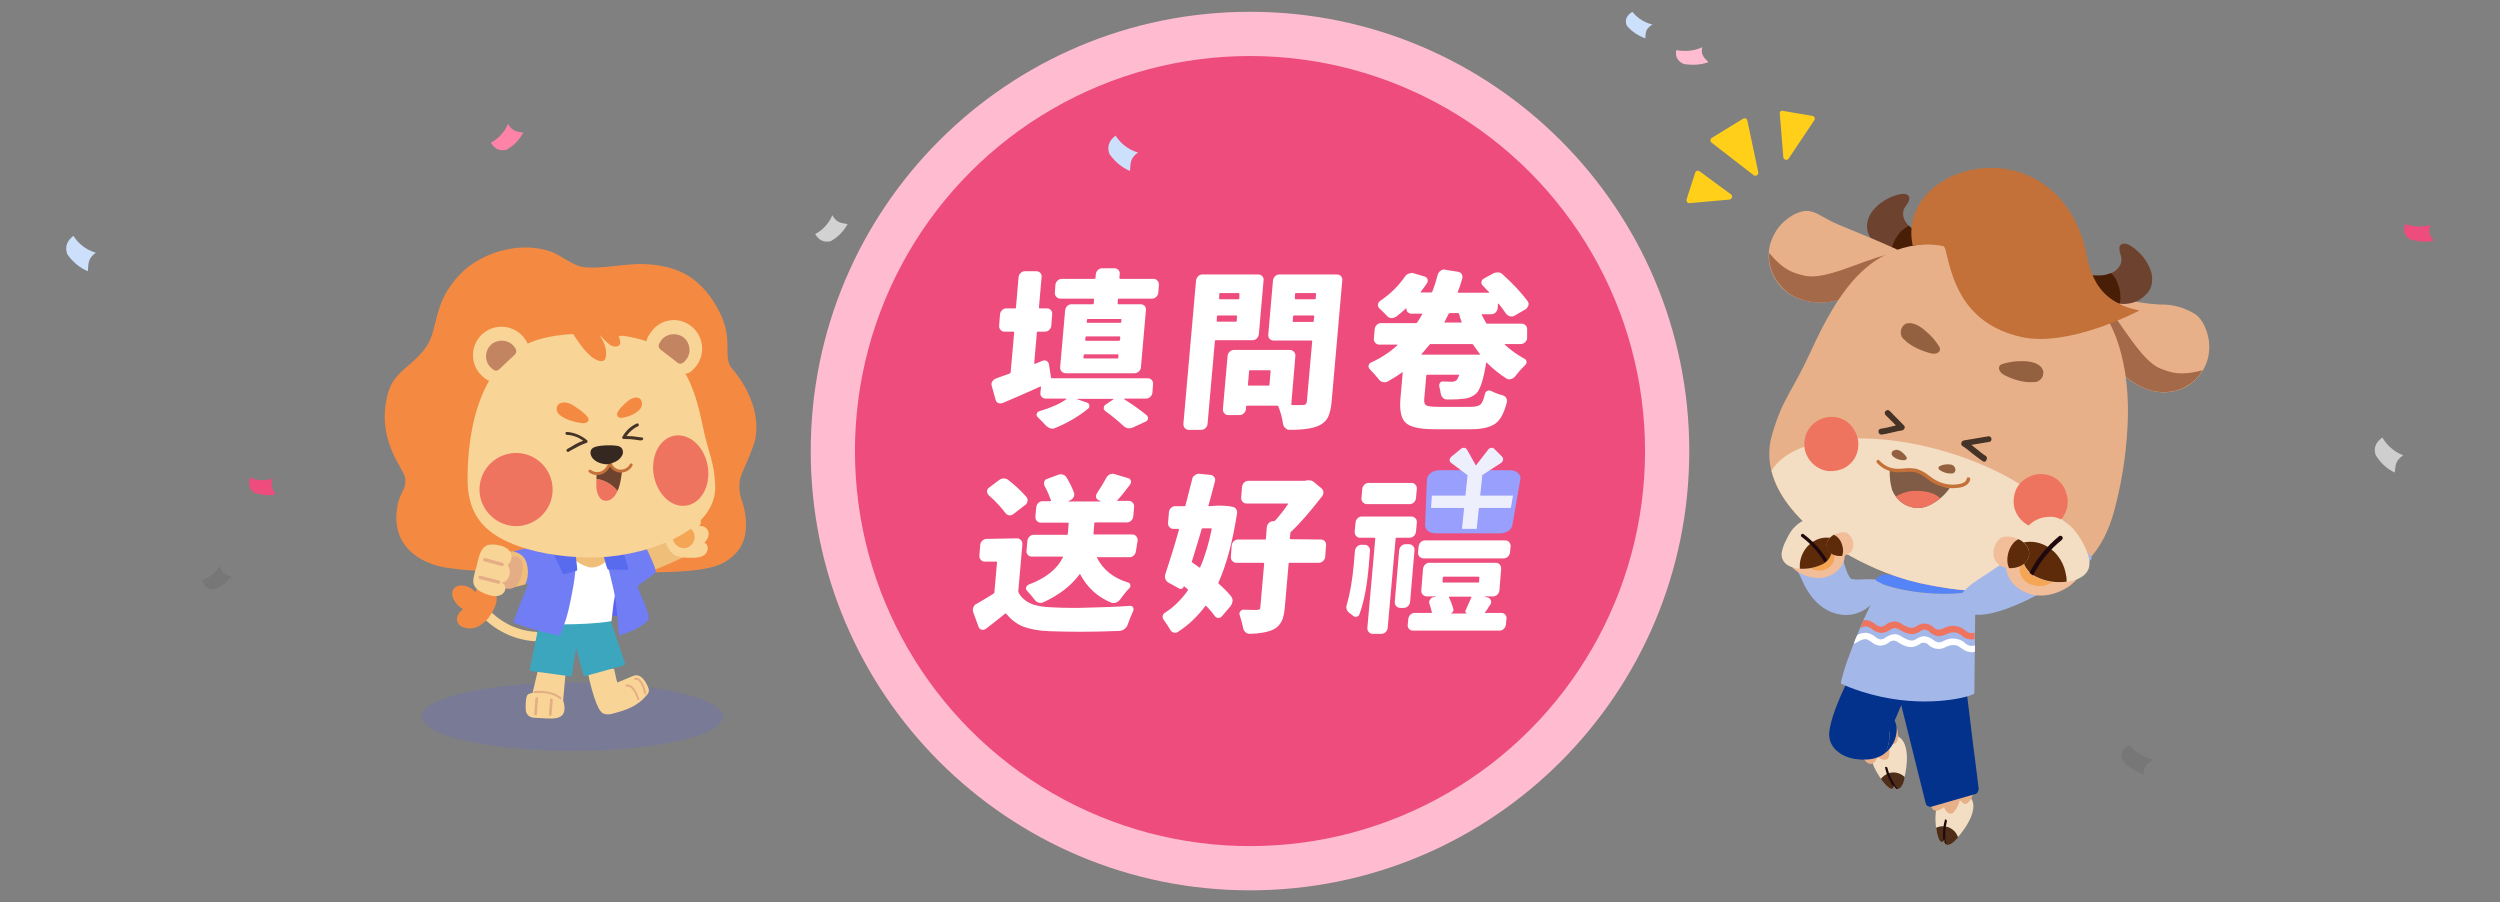 <?xml version="1.0" encoding="utf-8"?>
<!-- Generator: Adobe Illustrator 24.3.0, SVG Export Plug-In . SVG Version: 6.00 Build 0)  -->
<svg version="1.1" id="圖層_1" xmlns="http://www.w3.org/2000/svg" xmlns:xlink="http://www.w3.org/1999/xlink" x="0px" y="0px"
	 viewBox="0 0 848 306" style="enable-background:new 0 0 848 306;" xml:space="preserve">
<rect x="0" y="0" width="848" height="306" fill="#808080" stroke="none"/>
<style type="text/css">
	.st0{fill:#A3B7E8;}
	.st1{fill:#F4DEC3;}
	.st2{fill-rule:evenodd;clip-rule:evenodd;fill:#4E2E18;}
	.st3{fill-rule:evenodd;clip-rule:evenodd;fill:#20090E;}
	.st4{fill:#E8B089;}
	.st5{fill:#03328D;}
	.st6{fill:#5584F9;}
	.st7{fill:#EF7460;}
	.st8{fill:#FFFFFF;}
	.st9{fill:#A36948;}
	.st10{fill:#6D422F;}
	.st11{fill:#491E07;}
	.st12{fill:#4E2E18;}
	.st13{fill:#93613F;}
	.st14{fill:#805C46;}
	.st15{fill:#C47139;}
	.st16{fill:#443326;}
	.st17{fill:#F2BD99;}
	.st18{fill:#F4A655;}
	.st19{fill:#5D2B0A;}
	.st20{fill:#20090E;}
	.st21{fill:#FFCF1A;}
	.st22{fill:#FFBCD0;}
	.st23{fill:#ED4C7C;}
	.st24{clip-path:url(#SVGID_2_);}
	.st25{fill:#989FFC;}
	.st26{fill:#EEEFFD;}
	.st27{fill-rule:evenodd;clip-rule:evenodd;fill:#CDE0FB;}
	.st28{fill-rule:evenodd;clip-rule:evenodd;fill:#FF82A7;}
	.st29{fill-rule:evenodd;clip-rule:evenodd;fill:#FFBCD0;}
	.st30{fill-rule:evenodd;clip-rule:evenodd;fill:#ED4C7C;}
	.st31{fill-rule:evenodd;clip-rule:evenodd;fill:#D2D2D2;}
	.st32{fill-rule:evenodd;clip-rule:evenodd;fill:#777777;}
	.st33{fill-rule:evenodd;clip-rule:evenodd;fill:#CECECE;}
	.st34{fill:#5A64F2;fill-opacity:0.2;}
	.st35{fill:#F8D497;}
	.st36{fill:#F48A42;}
	.st37{fill:#E5AD86;}
	.st38{fill:#3DA6BF;}
	.st39{fill:#EFBE78;}
	.st40{fill:#717DF4;}
	.st41{fill:#5A64F2;}
	.st42{fill:#586AED;}
	.st43{fill:#C38462;}
	.st44{fill:none;stroke:#C47139;stroke-linecap:round;stroke-linejoin:round;}
	.st45{fill:#342821;}
</style>
<path class="st0" d="M609,192.8c1.3,1.5,2,3.5,2.9,5.4c1.4,2.8,3.3,5.5,5.8,7.4c2.5,1.9,5.6,3.1,8.8,3c5.2-0.1,10.2-4,11.5-9
	c0.2-0.7,0.7-0.9,0.3-1.6c-0.6-1,0.5-1.1-2.3-1.4c-3-0.4-5.2,0.3-8.1-0.2c-1.9-2.1-2.4-6.3-3.7-9.3L609,192.8z"/>
<path class="st1" d="M643.4,249.6c3.2,1.2,4.5,6.4,2.4,15c-0.8,3.3-2.9,4.1-3.5,1.5c0.5,5.8-9.1-7-7.3-10.4
	C637.3,251.5,636.1,246.8,643.4,249.6L643.4,249.6z"/>
<path class="st2" d="M638,264.2c1.4-1.8,3.7-2.7,6-1.9c0.8,0.3,1.5,0.7,2.1,1.3c-0.1,0.3-0.2,0.7-0.2,1c-0.8,3.3-2.9,4.1-3.5,1.5
	C642.5,269.1,640.1,267.2,638,264.2L638,264.2z"/>
<path class="st3" d="M642.3,267c-1.4-2.1-2.4-4.3-2.9-6.6c0-0.2,0.1-0.3,0.3-0.3c0.2,0,0.4,0.2,0.5,0.3c0.6,2.5,1.8,4.9,3.5,7.3
	c-0.6,0-1.1-0.5-1.3-1.5C642.3,266.5,642.3,266.7,642.3,267L642.3,267z"/>
<path class="st4" d="M634.7,259.1c1-0.1,1.7-1.2,2.3-2.4c0.9,1,3.2,1.8,3.7-0.1c0.3-1.3,0.3-2.6,0-4c0-0.4-0.1-0.7,0.7-0.4
	c0.8,0.3,1.7,0.2,2.1-0.7c0.3-0.8,0.4-1.8,0.3-2.7c-0.4-4.1-3.5-4.9-7-3.8c-1.7,0.6-3.3,1.4-4.9,2.3c-1.6,0.9-3.4,1.4-2.6,3.5
	c1,2.4,1.7,5.7,3.6,7.5C633.6,259,634.2,259.2,634.7,259.1L634.7,259.1z"/>
<path class="st1" d="M668.3,270.4c2.3,2.6,1,7.8-4.9,14.4c-2.3,2.6-4.5,2.3-3.8-0.3c-2.3,5.4-4.8-10.5-1.5-12.6
	C662.1,269.3,663.2,264.5,668.3,270.4z"/>
<path class="st2" d="M656.7,280.8c2.1-1,4.5-0.6,6.2,1.1c0.6,0.6,1,1.4,1.3,2.1c-0.2,0.3-0.5,0.5-0.7,0.8c-2.3,2.6-4.5,2.3-3.8-0.3
	C658.4,287.3,657.2,284.5,656.7,280.8z"/>
<path class="st3" d="M659.2,285.3c-0.3-2.5-0.1-5,0.5-7.2c0-0.2,0.2-0.2,0.4-0.1c0.2,0.1,0.3,0.3,0.3,0.5c-0.6,2.4-0.8,5.2-0.3,8
	c-0.5-0.3-0.7-0.9-0.5-2C659.5,284.9,659.3,285.1,659.2,285.3L659.2,285.3z"/>
<path class="st4" d="M656.2,274.9c0.9,0.4,2.1-0.3,3.2-1.1c0.4,1.3,2,3.1,3.3,1.7c0.9-1,1.5-2.2,1.9-3.5c0.2-0.4,0.2-0.7,0.8,0
	c0.6,0.7,1.4,1,2.1,0.3c0.7-0.6,1.2-1.4,1.5-2.2c1.5-3.8-0.8-6-4.4-6.6c-1.8-0.3-3.6-0.3-5.4-0.3c-1.8,0-3.6-0.4-3.9,1.9
	c-0.3,2.6-1.2,5.8-0.4,8.3C655.3,274.2,655.7,274.7,656.2,274.9L656.2,274.9z"/>
<path class="st5" d="M640.9,223.3l12.8,3.1c4.3,1.1,8.6,2.1,12.9,3.1c0.3,0,0.5,0.2,0.4,0.4c-0.7,2.1,0,4.3,0.3,6.4
	c1.1,9.4,2.3,18.8,3.5,28.2c0.1,0.9,0.2,1.7,0.3,2.5c0.1,0.4,0.1,0.9-0.1,1.3c-0.1,0.4-0.4,0.8-0.8,1c-0.3,0.1-0.7,0.2-1.1,0.3
	l-14.2,4.1c-1.2-0.2-1.5-0.4-1.8-1.6C651.6,265.8,640.9,223.3,640.9,223.3L640.9,223.3z"/>
<path class="st5" d="M640.9,250c0.1-1.1,0.1-2.3-0.2-3.4c-0.5-1.9-2-3.4-3.7-4.3c-1.1-0.6-2.3-0.9-3.6-1c-1.2,0.3-2.3,0.7-3.3,1.4
	c-3.3,2.2-5.3,6.9-4.3,11c0.2,1,0.7,2,1.4,2.6c0.7,0.6,1.5,0.8,2.4,1c3.1,0.7,6.6,0.4,9.4-1.5c0.3-0.3,0.5-0.7,0.7-1
	C640.5,253.4,640.8,251.7,640.9,250L640.9,250z"/>
<path class="st5" d="M641,242.7c-2.2-1.5-5-2-7.6-1.4c1.3,0.1,2.5,0.4,3.6,1c1.7,0.9,3.2,2.4,3.7,4.3c0.3,1.1,0.3,2.2,0.2,3.4
	c-0.1,1.7-0.4,3.4-1.3,4.8c-0.2,0.4-0.5,0.7-0.7,1c0.7-0.5,1.4-1,2-1.8C643.8,250.8,644.5,244.8,641,242.7L641,242.7z"/>
<path class="st5" d="M620.5,248.2c-0.9,8.2,10.6,11.3,15,8.2c4.4-3,12-23.9,12-23.9l-16.8-9C630.5,223.4,621.4,239.9,620.5,248.2z"
	/>
<path class="st6" d="M636.3,197c0.2-0.7,0.6-1.3,1.2-1.6c0.6-0.4,1.3-0.6,2-0.5l24.3,1.8c0.4,0,0.8,0.1,1.2,0.3
	c0.4,0.2,0.7,0.4,1,0.8c0.3,0.3,0.5,0.7,0.6,1.1c0.1,0.4,0.2,0.8,0.1,1.2l-0.1,1C655.7,202.3,641.8,200.1,636.3,197L636.3,197
	L636.3,197z"/>
<path class="st0" d="M636.4,202c-0.2-1.4-0.2-2.8-0.2-4.2c0-0.2,0-0.5,0.1-0.7c5.5,3,19.4,5.3,30.4,3.9l-0.1,0.7
	c0,0.2,0,0.5-0.1,0.7c1,0.2,1.9,0.7,2.5,1.5s1,1.8,1,2.8l-0.3,28.4c0.4,0.7-12,4.6-28.2,1.9c-9.8-1.6-17.2-5.1-17.1-5.2
	C625.7,224.1,635.2,202.5,636.4,202L636.4,202z"/>
<path class="st7" d="M632.1,210.4c0.5-0.1,0.9-0.1,1.4,0c0.9,0.2,1.8,0.7,2.6,1.3c0.5,0.5,1.2,0.8,1.9,0.9c0.7-0.1,1.3-0.4,1.8-0.8
	c0.9-0.7,2-1,3.1-1c0.9,0.1,1.7,0.4,2.4,1c1.2,0.7,2.6,1.4,3.7,1.1c0.4-0.1,0.8-0.3,1.1-0.5c0.8-0.6,1.8-0.9,2.9-0.9
	c1,0.1,2,0.5,2.7,1.2c0.5,0.5,1.2,0.8,1.9,0.9c0.6-0.1,1.2-0.2,1.7-0.5c0.3-0.2,0.6-0.3,0.9-0.4c0.8-0.3,1.7-0.5,2.6-0.4
	s1.8,0.3,2.6,0.7c0.4,0.2,0.8,0.5,1.2,0.8c0.3,0.3,0.7,0.5,1,0.7c0.7,0.3,1.5,0.3,2.2,0.1v2.2c-1.1,0.2-2.2,0.1-3.2-0.4
	c-0.5-0.2-0.9-0.5-1.3-0.9c-0.3-0.2-0.6-0.4-0.9-0.6c-0.5-0.3-1.1-0.4-1.7-0.4c-0.6,0-1.2,0.1-1.7,0.3c-0.3,0.1-0.5,0.2-0.8,0.3
	c-0.8,0.4-1.7,0.7-2.6,0.7c-1.1-0.1-2.1-0.6-3-1.3c-0.2-0.3-0.4-0.5-0.7-0.6c-0.3-0.2-0.6-0.2-0.9-0.3s-0.6,0-0.9,0.1
	s-0.6,0.3-0.8,0.5c-0.5,0.3-1,0.5-1.5,0.7c-1.9,0.6-3.8-0.3-5.5-1.3c-0.4-0.3-0.9-0.5-1.4-0.6c-0.7,0.1-1.3,0.3-1.9,0.7
	c-0.9,0.6-1.9,1-2.9,1c-0.1,0-0.1,0-0.2,0c-1.1-0.2-2.1-0.6-2.9-1.3c-0.5-0.4-1.1-0.7-1.7-0.9c-0.8-0.1-1.5,0.1-2.1,0.6
	C631.3,212.1,631.7,211.3,632.1,210.4L632.1,210.4L632.1,210.4z"/>
<path class="st8" d="M630,215.4c1-0.6,2.3-0.9,3.5-0.7c0.9,0.2,1.8,0.7,2.6,1.3c0.5,0.5,1.2,0.8,1.9,0.9c0.7-0.1,1.3-0.4,1.8-0.8
	c0.9-0.6,2-1,3.1-1c0.9,0.1,1.7,0.5,2.4,1c1.2,0.7,2.6,1.4,3.7,1.1c0.4-0.1,0.8-0.3,1.1-0.5c0.7-0.5,1.4-0.7,2.2-0.9
	c1.2,0,2.4,0.4,3.4,1.2c0.6,0.5,1.2,0.8,1.9,0.9c0.6,0,1.2-0.2,1.7-0.5c0.3-0.1,0.6-0.3,0.9-0.4c0.8-0.3,1.7-0.5,2.6-0.4
	c0.9,0.1,1.8,0.3,2.6,0.7c0.4,0.2,0.8,0.5,1.1,0.8c0.3,0.3,0.7,0.5,1,0.7c0.4,0.2,0.8,0.3,1.2,0.3c0.4,0,0.8-0.1,1.2-0.2l0,2.2
	c-1.1,0.3-2.2,0.1-3.3-0.4c-0.5-0.3-0.9-0.5-1.4-0.9c-0.3-0.2-0.6-0.4-0.9-0.6c-0.5-0.3-1.1-0.4-1.7-0.4c-0.6,0-1.2,0.1-1.7,0.3
	c-0.3,0.1-0.5,0.2-0.8,0.3c-0.9,0.6-1.9,0.8-3,0.7c-1-0.1-2-0.5-2.8-1.2c-0.2-0.3-0.4-0.4-0.7-0.6c-0.3-0.1-0.6-0.2-0.9-0.3
	c-0.3,0-0.6,0-0.9,0.1c-0.3,0.1-0.6,0.3-0.8,0.5c-0.5,0.3-1,0.5-1.5,0.7c-1.9,0.6-3.8-0.3-5.5-1.3c-0.2-0.2-0.5-0.4-0.8-0.5
	c-0.3-0.1-0.6-0.2-0.9-0.2c-0.3,0-0.6,0.1-0.9,0.2c-0.3,0.1-0.5,0.3-0.7,0.5c-0.9,0.6-1.9,1-2.9,1c-0.1,0-0.1,0-0.2,0
	c-1.1-0.1-2.1-0.6-2.9-1.3c-0.5-0.4-1.1-0.7-1.7-0.9c-0.9,0-1.9,0.3-2.6,0.8c-0.4,0.2-0.8,0.4-1.1,0.6c-0.1,0.1-0.3,0.1-0.5,0.1
	C629.2,217.3,629.5,216.3,630,215.4L630,215.4L630,215.4z"/>
<path class="st4" d="M716.6,121.9c-1.7-3.7-11.2-23.2-7.1-22.6c7.2,1.1,15,3.7,23.3,4c3.9-0.1,7.8,0.9,11.2,2.9
	c3.6,1.8,5.9,8.3,5.3,13.1c-0.3,3.4-1.8,6.5-4.1,9c-2.3,2.5-5.4,4.1-8.8,4.6C728.6,134.2,719.8,128.8,716.6,121.9L716.6,121.9
	L716.6,121.9z"/>
<path class="st9" d="M713.9,103.2c0,2.9-0.3,8,0,12.9c1.2,2.6,2.2,4.8,2.7,5.8c3.3,6.9,12.1,12.3,19.9,10.9c2.2-0.3,4.3-1.2,6.1-2.4
	c1.9-1.2,3.4-2.9,4.5-4.8c-7.6,2-10.7,0.8-14.3-0.6C726.2,122.4,719.7,109.5,713.9,103.2L713.9,103.2z"/>
<path class="st10" d="M718.9,103c-1.8,0-11.7-7.7-11.8-9.5c0-0.2,4.3,0.2,5.9,0c4-0.3,7.7-3.3,6.3-7.1c-0.4-1.1-0.7-2.8,0.1-3.4
	c1-0.7,2.6-0.7,5.9,2.4c2.2,2,3.7,4.5,4.5,7.3c1,5.2-1.7,7.4-4.4,9.2C723.4,102.9,721.1,103.3,718.9,103L718.9,103z"/>
<path class="st11" d="M716.1,92.6c-1,0.4-2,0.7-3.1,0.8c-1,0.1-3,0-4.5,0c-0.1,0.4-0.3,0.9-0.4,1.3c-0.1,0.1,0,0.3-0.1,0.4
	c2.6,2.9,9.3,7.8,10.7,7.8l0.3,0.1l0.1-0.4c0.4-2.4,0-4.8-1-7C717.8,94.6,717,93.6,716.1,92.6L716.1,92.6L716.1,92.6z"/>
<path class="st10" d="M655.9,80.4c0-0.1-4.1-1.2-5.6-1.9c-3.7-1.6-6.3-5.6-3.8-8.7c0.7-0.9,1.5-2.4,1-3.2c-0.7-1-2.2-1.4-6.4,0.4
	c-2.7,1.2-5,3.1-6.6,5.5c-2.5,4.6-0.7,7.5,1.3,10.1c1.6,1.6,3.7,2.7,5.9,3C643.5,86.3,655.3,82.1,655.9,80.4L655.9,80.4z"/>
<path class="st11" d="M647.6,76.7c0.8,0.7,1.7,1.3,2.7,1.7c0.9,0.4,2.9,1,4.2,1.4c0,0.4,0,0.9,0,1.3l-0.1,0.4
	c-3.4,1.9-11.2,4.6-12.6,4.1l-0.3-0.1c0-0.1,0-0.3,0-0.4c0.4-2.4,1.5-4.6,3.1-6.4c0.9-0.9,1.9-1.6,3-2.2L647.6,76.7L647.6,76.7z"/>
<path class="st4" d="M627.1,100.2c3.5-2,22.4-12.6,18.8-14.4c-6.5-3.2-14.1-6.2-21.8-9.4c-5.8-2.4-7.3-4.3-10.4-4.8
	c-4-0.6-9.6,3.4-11.8,7.7c-1.7,3-2.3,6.4-1.8,9.7c0.5,3.3,2.1,6.4,4.5,8.8C610.2,103.4,620.6,104,627.1,100.2L627.1,100.2z"/>
<path class="st9" d="M627.2,100.2c1-0.5,3-1.7,5.5-3.2c3-3.9,5.7-8.2,7.4-10.6c-8.4,1.9-21.1,8.8-28,7.1c-3.8-0.9-7-1.7-12-7.7
	c-0.2,2.2,0.2,4.5,1,6.5s2.1,3.9,3.7,5.5C610.2,103.4,620.6,104,627.2,100.2z"/>
<path class="st12" d="M602,156.1c0.5-4.7,3-2.9,5-0.2c-0.2,0.2-0.4,0.4-0.7,0.4c-0.7,0.3-1.4,0.4-2.2,0.4
	C603.3,156.6,602.6,156.4,602,156.1z"/>
<path class="st4" d="M721.8,140.6c-0.2,10.7-1.7,21.3-4.4,31.7c-3.8,14.8-11.7,23.7-27.1,26.9c-12.8,2.6-26.5,1.4-39-1.4
	c-23.3-5.1-57.3-26.2-50.2-50.4c3.7-12.7,6.6-13.9,13.4-28.8c14.3-31.1,27.6-41.1,61.6-33.6c8.2,1.8,16.6,4.1,24,8.3
	C716.8,102.6,722,121.4,721.8,140.6L721.8,140.6L721.8,140.6z"/>
<path class="st1" d="M600.9,159.7c4.7,18.8,31.2,33.9,50.4,38.1c12.6,2.8,26.3,3.9,39,1.4c5.3-0.9,10.3-3.1,14.7-6.2
	c3.5-13.7-16.6-31.5-45.4-39.9C632.6,145.2,607.6,148.3,600.9,159.7L600.9,159.7L600.9,159.7z"/>
<path class="st13" d="M692.6,124.8c-1.3-1.8-4.2-2.3-6.5-2.3c-2.4-0.1-4.7,0.3-7,1c-1.7,0.6-1.3,2.7,0.9,3.8
	c1.6,0.8,5.8,2.7,9.9,2.3c0.6,0,1.1-0.1,1.6-0.4s0.9-0.7,1.2-1.2c0.3-0.5,0.4-1.1,0.4-1.6C693.1,125.8,692.9,125.3,692.6,124.8
	L692.6,124.8z"/>
<path class="st13" d="M646.8,109.7c2.2-0.5,4.6,1,6.4,2.6c1.8,1.5,3.4,3.3,4.6,5.3c0.9,1.6-0.8,2.9-3.1,2.2
	c-1.7-0.5-6.1-1.8-8.9-4.7c-0.4-0.4-0.8-0.8-0.9-1.4c-0.2-0.5-0.2-1.1-0.1-1.7c0.1-0.5,0.4-1.1,0.8-1.5
	C645.8,110.2,646.3,109.8,646.8,109.7L646.8,109.7L646.8,109.7z"/>
<path class="st13" d="M660.9,157.5c-0.9,0-1.9,0.1-2.7,0.5c-0.9,0.3-0.9,1.1,0,1.6c1.1,0.7,2.4,1.1,3.7,1c0.2,0,0.5,0,0.7-0.1
	c0.2-0.1,0.4-0.3,0.5-0.5s0.2-0.4,0.2-0.7c0-0.2-0.1-0.5-0.2-0.7c-0.2-0.4-0.5-0.7-0.9-0.9C661.8,157.6,661.4,157.5,660.9,157.5
	L660.9,157.5z"/>
<path class="st13" d="M642.4,152.8c0.4-0.2,0.8-0.3,1.2-0.2c0.4,0.1,0.8,0.2,1.2,0.5c0.7,0.5,1.3,1.1,1.8,1.8c0.5,0.6,0,1.3-1,1.2
	c-1.2,0-2.4-0.4-3.4-1.2C641.1,153.9,641.8,153,642.4,152.8L642.4,152.8z"/>
<path class="st7" d="M696.1,161.6c-1.7-0.7-3.5-1-5.3-0.7c-1.8,0.3-3.4,1.1-4.8,2.3s-2.3,2.8-2.7,4.5c-0.4,1.8-0.4,3.6,0.2,5.3
	c0.6,1.7,1.7,3.2,3.1,4.3c1.4,1.1,3.1,1.8,4.9,1.9s3.6-0.3,5.2-1.1s2.9-2.2,3.7-3.8c1.1-2.3,1.3-4.9,0.4-7.3
	C700.1,164.6,698.4,162.7,696.1,161.6z"/>
<path class="st14" d="M641,159.6c0.5,0.1,1,0.2,1.4,0.2c2.6,0.2,5.1-0.7,7.6-0.1c2.7,0.6,4.7,2.8,7.1,4.2c1.3,0.8,2.7,1.3,4.2,1.7
	c-1.8,2.6-4.3,4.6-7.1,5.9c-1.7,0.8-3.6,1-5.5,0.6c-1.8-0.4-3.5-1.3-4.8-2.7c-0.9-0.9-1.6-2-2.1-3.2
	C641.2,164.1,640.9,161.8,641,159.6"/>
<path class="st7" d="M643.1,168.4c0.3,0.4,0.5,0.7,0.8,1c1.3,1.4,3,2.3,4.8,2.7c1.8,0.4,3.8,0.2,5.5-0.6c1.4-0.6,2.8-1.5,3.9-2.5
	c-1.4-1.5-4.4-2.5-7.9-2.5C647.8,166.4,645.3,167.1,643.1,168.4L643.1,168.4z"/>
<path class="st15" d="M662.3,165.6c-2.3,0-4.6-0.7-6.6-1.8c-0.7-0.4-1.4-0.9-2-1.4c-1.2-1-2.5-1.7-4-2.2c-1.2-0.2-2.5-0.2-3.7-0.1
	c-0.9,0.1-1.8,0.1-2.7,0.1c-2.6-0.2-5-1.3-6.7-3.3c0-0.1-0.1-0.1-0.1-0.2c0-0.1,0-0.2,0-0.2c0-0.1,0-0.2,0.1-0.2
	c0-0.1,0.1-0.1,0.1-0.2c0.1-0.1,0.3-0.2,0.4-0.1c0.2,0,0.3,0.1,0.4,0.2c1.5,1.7,3.6,2.7,5.8,2.8c0.9,0,1.7,0,2.6-0.1
	c1.3-0.2,2.7-0.1,4.1,0.1c1.6,0.5,3.1,1.3,4.4,2.4c0.6,0.5,1.3,0.9,1.9,1.3c2.5,1.5,5.3,2,8.2,1.5c1.2-0.2,2.5-0.8,2.6-1.8
	c0-0.2,0.1-0.3,0.2-0.4s0.3-0.1,0.5-0.1c0.1,0,0.1,0,0.2,0.1c0.1,0,0.1,0.1,0.2,0.2c0.1,0.1,0.1,0.1,0.1,0.2c0,0.1,0,0.2,0,0.2
	c-0.2,1.4-1.6,2.5-3.6,2.8C663.9,165.5,663.1,165.6,662.3,165.6L662.3,165.6L662.3,165.6z"/>
<path class="st7" d="M625.1,142.2c-1.6-0.7-3.5-1-5.3-0.7c-1.8,0.3-3.4,1.1-4.8,2.3c-1.3,1.2-2.3,2.8-2.7,4.5s-0.4,3.6,0.2,5.3
	c0.6,1.7,1.7,3.2,3.1,4.3c1.4,1.1,3.1,1.8,4.9,1.9c1.8,0.1,3.6-0.3,5.2-1.1c1.6-0.9,2.9-2.2,3.7-3.8c1.1-2.3,1.3-4.9,0.4-7.3
	S627.3,143.3,625.1,142.2L625.1,142.2z"/>
<path class="st16" d="M672.9,156.6c-0.1,0-0.3-0.1-0.4-0.2c-1.1-0.7-2.3-1.7-3.5-2.6c-1.1-0.9-2.3-1.9-3.3-2.5
	c-0.4-0.2-0.5-0.6-0.4-1.1c0.1-0.4,0.4-0.7,0.8-0.8l8.3-1.4c0.5-0.1,1.1,0.3,1.1,0.8c0.1,0.6-0.3,1.1-0.8,1.1l-6,1
	c0.5,0.4,1,0.8,1.5,1.2c1.1,0.9,2.3,1.9,3.3,2.5c0.5,0.3,0.6,0.9,0.3,1.4C673.7,156.5,673.3,156.7,672.9,156.6L672.9,156.6z"/>
<path class="st16" d="M638,147.4c-0.4-0.1-0.8-0.4-0.8-0.9c-0.1-0.6,0.3-1.1,0.9-1.1c0.9-0.1,2.2-0.4,3.4-0.7
	c0.5-0.1,1.1-0.3,1.6-0.4l-3.5-3.5c-0.4-0.4-0.4-1,0-1.4c0.4-0.4,1-0.4,1.4,0l4.8,4.9c0.3,0.3,0.4,0.7,0.2,1
	c-0.1,0.4-0.5,0.6-0.8,0.7c-0.9,0.1-2.2,0.4-3.4,0.7c-1.3,0.3-2.5,0.6-3.6,0.7C638.1,147.5,638,147.5,638,147.4L638,147.4z"/>
<path class="st15" d="M725.7,105.3c0.1,0-23.9,12.7-40.1,9c-20.8-4.7-23.6-21.4-25.6-29.2c-0.1-0.6-0.3-1.2-0.8-1.6
	c-3.4-0.7-6.9-0.7-10.4-0.2c-5.9-27.5,45.1-41.3,57.8-1.7C708.6,87.5,708,101.9,725.7,105.3L725.7,105.3L725.7,105.3z"/>
<path class="st0" d="M700.7,176.9c2.7,4.3,5.6,8.3,8.8,12.2c1.3,1.6-35.6,26.3-43.8,17.6c-4.5-4.7,4.9-9.8,8.8-12.4
	c5.7-3.9,11.5-7.7,17.2-11.6C692.4,182.3,700,175.8,700.7,176.9L700.7,176.9z"/>
<path class="st17" d="M680.5,191c-0.7,5.1,3.8,10,10,10.9c6.3,0.9,14.6-3.5,15.4-8.6s-6.5-9.1-12.7-10
	C686.9,182.4,681.2,185.9,680.5,191L680.5,191z"/>
<path class="st18" d="M685.1,193.8c0.5,3.3,4,5.4,7.9,4.9c3.8-0.6,6.5-3.8,6-7c-0.5-3.3-4-5.4-7.9-4.8
	C687.3,187.3,684.6,190.5,685.1,193.8z"/>
<path class="st1" d="M685.3,185.7c-0.1-2.3,0.1-4.9,3.2-7.8c0.8-0.7,3.1-2.8,7.6-2.6c2,0.1,4.3,1.5,5.8,2.8s2.7,2.9,3.7,4.5
	c1,1.6,1.9,3.3,2.5,5.1c0.6,1.6,0.9,3.4,0.4,5.1c-0.8,2.3-3.2,3.6-5.5,4.2c-4.1,1.1-8.5,0.5-12.3-1.2
	C686.1,193.8,685.4,188.8,685.3,185.7L685.3,185.7z"/>
<path class="st19" d="M701,197.3c0-0.7,0-1.5-0.2-2.2c-1.1-7.2-7.3-12.2-13.8-11.2c-0.6,0.1-1.1,0.2-1.6,0.4c0,0.5,0,0.9,0,1.3
	c0.1,3.1,0.8,8,5.4,10.1C693.9,197.2,697.5,197.8,701,197.3L701,197.3z"/>
<path class="st20" d="M689.6,195.2c2.4-4.7,5.7-8.8,9.8-12.1c0.3-0.3,0.4-0.7,0.1-1.1c-0.3-0.3-0.7-0.4-1.1-0.1
	c-4.1,3.4-7.6,7.6-10,12.4C688.7,194.6,689.1,194.9,689.6,195.2L689.6,195.2z"/>
<path class="st17" d="M685.6,183.4c1.5,0.9,2.7,2.5,2.7,4.3c0,1.4-0.8,2.7-1.8,3.6c-1.1,0.9-2.5,1.3-3.9,1.4c-2,0.2-4.3-0.4-5.5-2.1
	c-0.8-1.1-1.1-2.5-0.9-3.8c0.2-1.3,0.8-2.5,1.6-3.6C679.6,181.1,683.5,182.1,685.6,183.4L685.6,183.4z"/>
<path class="st19" d="M685.6,183.4c-0.3-0.2-0.6-0.3-0.9-0.5c-1.5,0.6-2.9,2.4-3.5,4.7c-0.5,1.9-0.4,3.8,0.3,5.1c0.4,0,0.7,0,1.1,0
	c1.4-0.1,2.8-0.6,3.9-1.4c1.1-0.9,1.8-2.2,1.8-3.6C688.3,186,687.1,184.4,685.6,183.4z"/>
<path class="st17" d="M625.6,187.3c0.8,3.8-2.4,7.7-7,8.6c-4.6,0.9-11.1-2-11.9-5.8c-0.8-3.8,4.5-7.1,9.1-8
	C620.5,181.1,624.8,183.4,625.6,187.3z"/>
<path class="st18" d="M622.2,189.5c-0.3,2.5-2.8,4.3-5.7,4c-2.9-0.3-5.1-2.5-4.8-5c0.3-2.5,2.8-4.3,5.7-4
	C620.3,184.8,622.5,187.1,622.2,189.5z"/>
<path class="st1" d="M621.7,183.5c-0.1-1.7-0.3-3.7-2.7-5.7c-0.6-0.5-2.5-1.9-5.8-1.6c-1.5,0.1-3.2,1.3-4.2,2.3
	c-1.1,1-1.9,2.3-2.6,3.6c-0.7,1.3-1.3,2.6-1.7,3.9c-0.4,1.3-0.6,2.6,0,3.8c0.7,1.7,2.5,2.5,4.3,2.9c3.1,0.6,6.4,0,9.2-1.4
	C621.5,189.6,621.8,185.8,621.7,183.5L621.7,183.5z"/>
<path class="st19" d="M610.5,192.9c0-0.5,0-1.1,0-1.6c0.5-5.4,5-9.4,9.9-8.9c0.4,0,0.8,0.1,1.3,0.2c0,0.3,0.1,0.7,0.1,1
	c0.1,2.3-0.3,6.1-3.6,7.8C615.8,192.5,613.2,193.1,610.5,192.9L610.5,192.9z"/>
<path class="st20" d="M618.9,190.8c-2-3.4-4.7-6.4-7.8-8.7c-0.3-0.2-0.3-0.5-0.1-0.8c0.2-0.3,0.5-0.3,0.8-0.1c3.2,2.4,6,5.4,8,8.8
	C619.6,190.3,619.3,190.6,618.9,190.8z"/>
<path class="st17" d="M621.4,181.8c-1.1,0.8-1.9,2-1.8,3.3c0.1,1,0.7,2,1.5,2.6s1.9,0.9,3,0.9c1.5,0.1,3.2-0.5,4-1.8
	c0.5-0.8,0.7-1.9,0.5-2.9c-0.2-1-0.7-1.9-1.4-2.6C625.8,179.8,623,180.8,621.4,181.8z"/>
<path class="st19" d="M621.4,181.8c0.2-0.1,0.4-0.3,0.6-0.4c1.1,0.4,2.3,1.6,2.8,3.3c0.5,1.4,0.5,2.9,0,3.9c-0.3,0-0.5,0-0.8,0
	c-1,0-2.1-0.3-3-0.9s-1.5-1.6-1.5-2.6C619.5,183.8,620.3,182.6,621.4,181.8L621.4,181.8z"/>
<path class="st21" d="M580.6,48.4l14.2,11c0.7,0.6,1.8-0.1,1.6-1l-3.7-17.5c-0.1-0.7-0.9-1-1.5-0.6l-10.6,6.5
	C580.1,47.1,580,48,580.6,48.4z"/>
<path class="st21" d="M573.1,68.9l13.5-1.2c0.9-0.1,1.3-1.3,0.5-1.8l-10.6-7.8c-0.5-0.4-1.3-0.2-1.5,0.5l-2.9,9
	C571.9,68.3,572.4,69,573.1,68.9z"/>
<path class="st21" d="M603.7,38.5l1.2,14.8c0.1,0.9,1.3,1.3,1.8,0.5l8.7-13c0.4-0.6,0.1-1.4-0.7-1.5l-10-1.7
	C604.2,37.4,603.6,37.9,603.7,38.5z"/>
<g>
	<path class="st22" d="M424,302c82.3,0,149-66.7,149-149C573,70.7,506.3,4,424,4S275,70.7,275,153C275,235.3,341.7,302,424,302z"/>
	<circle class="st23" cx="424" cy="153" r="134"/>
	<g>
		<defs>
			<rect id="SVGID_1_" x="329.8" y="91" width="189" height="124"/>
		</defs>
		<clipPath id="SVGID_2_">
			<use xlink:href="#SVGID_1_"  style="overflow:visible;"/>
		</clipPath>
		<g class="st24">
			<path class="st8" d="M390.9,133.2c-0.1,0.6-0.3,1-0.7,1.4c-0.4,0.4-0.9,0.6-1.5,0.6h-7.3c0,0-0.1,0-0.1,0.1c0,0,0,0.1,0,0.1
				c3.1,2,5.7,3.8,7.7,5.5c0.3,0.3,0.4,0.6,0.4,1.1c-0.1,0.5-0.3,0.8-0.8,1l-4.3,2c-0.5,0.2-0.9,0.3-1.3,0.3c-0.7,0-1.3-0.3-1.9-0.8
				c-1.8-1.7-3.9-3.4-6.2-5.1c-0.4-0.3-0.6-0.6-0.5-1.1c0-0.5,0.3-0.9,0.7-1.1l2.5-1.7c0,0,0.1,0,0.1-0.1c0,0,0-0.1-0.1-0.1h-12.3
				v0.1l3.5,1.2c0.4,0.1,0.6,0.5,0.7,0.9c0.1,0.5-0.1,0.8-0.4,1.1c-3,2.5-6.7,4.7-11,6.5c-0.4,0.2-0.7,0.3-1.1,0.3
				c-0.2,0-0.4,0-0.6-0.1c-0.6-0.1-1-0.4-1.5-0.8c-1-1.1-2-2.1-3-3.1c-0.3-0.3-0.4-0.7-0.2-1.1c0.1-0.4,0.4-0.7,0.8-0.8
				c4-1.2,7-2.5,9.2-4.1c0,0,0.1-0.1,0-0.1c0,0,0-0.1-0.1-0.1h-6.9c-0.6,0-1-0.2-1.4-0.6c-0.3-0.4-0.5-0.9-0.4-1.4l0.2-1.9
				c0-0.2-0.1-0.2-0.2-0.2c-4.7,2.1-8.9,4-12.8,5.6c-0.5,0.2-1,0.2-1.5,0c-0.5-0.2-0.8-0.6-0.9-1.1l-1.3-4.7
				c-0.1-0.2-0.1-0.5-0.1-0.7c0-0.3,0.1-0.6,0.3-0.8c0.3-0.5,0.7-0.8,1.2-1c1.4-0.5,2.9-1.1,4.7-1.7c0.2-0.1,0.2-0.2,0.3-0.3
				l1.2-13.6c0-0.2-0.1-0.3-0.2-0.3h-3.1c-0.5,0-1-0.2-1.3-0.6c-0.4-0.4-0.5-0.8-0.5-1.4l0.3-3.9c0.1-0.6,0.3-1,0.7-1.4
				c0.4-0.4,0.9-0.6,1.4-0.6h3.1c0.1,0,0.2-0.1,0.2-0.2l0.9-10.4c0-0.5,0.3-1,0.7-1.4c0.4-0.4,0.9-0.6,1.5-0.6h3.8
				c0.6,0,1,0.2,1.4,0.6c0.3,0.4,0.5,0.9,0.4,1.4l-0.9,10.4c0,0.1,0.1,0.2,0.3,0.2h2.4c0.6,0,1,0.2,1.4,0.6c0.3,0.4,0.5,0.9,0.4,1.4
				l-0.3,3.9c-0.1,0.6-0.3,1-0.7,1.4c-0.4,0.4-0.9,0.6-1.5,0.6h-2.4c-0.2,0-0.3,0.1-0.3,0.3l-0.9,10.4c0,0.2,0.1,0.2,0.3,0.2l2.5-1
				c0.5-0.2,1-0.2,1.4,0c0.4,0.3,0.7,0.6,0.8,1.2l0.7,4.5c0,0.1,0.1,0.2,0.3,0.2h32.5c0.6,0,1,0.2,1.4,0.6c0.3,0.4,0.5,0.9,0.4,1.4
				L390.9,133.2L390.9,133.2z M370.7,103.2c0.2,0,0.3-0.1,0.3-0.3l0.1-1.4c0-0.1-0.1-0.2-0.3-0.2h-11.1c-0.6,0-1-0.2-1.4-0.6
				c-0.4-0.4-0.5-0.9-0.5-1.4l0.2-2.7c0-0.5,0.3-1,0.7-1.4c0.4-0.4,0.9-0.6,1.5-0.6h11.1c0.2,0,0.3-0.1,0.3-0.3l0.1-1.3
				c0.1-0.6,0.3-1,0.7-1.4c0.4-0.4,0.9-0.6,1.4-0.6h4.2c0.6,0,1,0.2,1.4,0.6c0.3,0.4,0.5,0.9,0.4,1.4l-0.1,1.3
				c0,0.2,0.1,0.3,0.3,0.3h11.3c0.5,0,1,0.2,1.3,0.6c0.4,0.4,0.5,0.9,0.5,1.4l-0.2,2.7c-0.1,0.6-0.3,1-0.7,1.4
				c-0.4,0.4-0.9,0.6-1.4,0.6h-11.3c-0.2,0-0.3,0.1-0.3,0.2l-0.1,1.4c0,0.2,0.1,0.3,0.3,0.3h7.5c0.6,0,1,0.2,1.4,0.6
				c0.3,0.4,0.5,0.8,0.4,1.4l-1.7,19.4c0,0.5-0.3,1-0.7,1.4c-0.4,0.4-0.9,0.6-1.5,0.6h-23.3c-0.6,0-1-0.2-1.4-0.6
				c-0.4-0.4-0.5-0.9-0.5-1.4l1.7-19.4c0.1-0.6,0.3-1,0.7-1.4c0.4-0.4,0.9-0.6,1.5-0.6H370.7L370.7,103.2z M379.1,121.6
				c0.1,0,0.2-0.1,0.2-0.2l0.1-1c0-0.1-0.1-0.2-0.2-0.2h-11.3c-0.2,0-0.3,0.1-0.3,0.2l-0.1,1c0,0.1,0.1,0.2,0.3,0.2H379.1
				L379.1,121.6z M379.6,115.6c0.1,0,0.2-0.1,0.3-0.3l0.1-0.9c0-0.2-0.1-0.3-0.2-0.3h-11.3c-0.2,0-0.3,0.1-0.3,0.3l-0.1,0.9
				c0,0.2,0.1,0.3,0.3,0.3H379.6z M380.1,109.5c0.1,0,0.2-0.1,0.2-0.2l0.1-0.9c0-0.1-0.1-0.2-0.2-0.2H369c-0.2,0-0.3,0.1-0.3,0.2
				l-0.1,0.9c0,0.1,0.1,0.2,0.3,0.2H380.1L380.1,109.5z"/>
			<path class="st8" d="M427,113.4c-0.1,0.6-0.3,1-0.7,1.4c-0.4,0.4-0.9,0.6-1.5,0.6h-12.4c-0.2,0-0.3,0.1-0.3,0.2l-2.5,28.2
				c0,0.5-0.3,1-0.7,1.4c-0.4,0.4-0.9,0.6-1.4,0.6h-4.3c-0.5,0-1-0.2-1.3-0.6c-0.4-0.4-0.5-0.9-0.5-1.4l4.3-48.7
				c0.1-0.6,0.3-1,0.7-1.4c0.4-0.4,0.9-0.6,1.4-0.6h19c0.6,0,1,0.2,1.4,0.6c0.3,0.4,0.5,0.9,0.4,1.4L427,113.4L427,113.4z
				 M412.7,108.9c0,0.1,0.1,0.2,0.3,0.2h6.3c0.1,0,0.2-0.1,0.2-0.2l0.1-1.6c0-0.2-0.1-0.3-0.2-0.3h-6.3c-0.2,0-0.3,0.1-0.3,0.3
				L412.7,108.9z M420.4,99.6c0-0.1-0.1-0.2-0.2-0.2h-6.3c-0.2,0-0.3,0.1-0.3,0.2l-0.1,1.6c0,0.2,0.1,0.3,0.3,0.3h6.3
				c0.1,0,0.2-0.1,0.3-0.3L420.4,99.6L420.4,99.6z M453.5,93.1c0.6,0,1,0.2,1.4,0.6c0.3,0.4,0.5,0.9,0.4,1.4l-3.6,41
				c-0.2,2.3-0.6,4-1.2,5.3c-0.6,1.3-1.6,2.2-3,2.9c-2,1-5.3,1.5-10,1.5h-0.1c-0.6,0-1-0.2-1.4-0.6c-0.4-0.3-0.7-0.8-0.8-1.4
				c-0.3-2.2-0.9-4.2-1.6-6c-0.1-0.1-0.2-0.2-0.4-0.2H423c-0.2,0-0.3,0.1-0.3,0.2l-0.1,1c0,0.5-0.3,1-0.7,1.4
				c-0.4,0.4-0.9,0.6-1.5,0.6h-3.7c-0.6,0-1-0.2-1.4-0.6c-0.4-0.4-0.5-0.9-0.5-1.4l1.6-18.1c0.1-0.6,0.3-1,0.7-1.4
				c0.4-0.4,0.9-0.6,1.5-0.6h18.9c0.6,0,1,0.2,1.4,0.6c0.4,0.4,0.5,0.9,0.5,1.4l-1.4,16.4c0,0.2,0.1,0.3,0.2,0.3h3.5
				c0.6,0,1-0.1,1.2-0.3c0.2-0.2,0.4-0.6,0.4-1.1l1.8-20.3c0-0.1-0.1-0.2-0.3-0.2H432c-0.6,0-1-0.2-1.4-0.6
				c-0.3-0.4-0.5-0.9-0.4-1.4l1.6-18.4c0.1-0.6,0.3-1,0.7-1.4c0.4-0.4,0.9-0.6,1.5-0.6L453.5,93.1L453.5,93.1z M430.4,130.8
				c0.1,0,0.2-0.1,0.2-0.2l0.4-4.8c0-0.1-0.1-0.2-0.2-0.2H424c-0.2,0-0.3,0.1-0.3,0.2l-0.4,4.8c0,0.1,0.1,0.2,0.3,0.2H430.4
				L430.4,130.8z M438.5,109c0,0.1,0.1,0.2,0.2,0.2h6.6c0.2,0,0.3-0.1,0.3-0.2l0.2-1.7c0-0.2-0.1-0.3-0.3-0.3h-6.6
				c-0.1,0-0.2,0.1-0.3,0.3L438.5,109L438.5,109z M446.4,99.6c0-0.1-0.1-0.2-0.3-0.2h-6.6c-0.1,0-0.2,0.1-0.2,0.2l-0.1,1.6
				c0,0.2,0.1,0.3,0.2,0.3h6.6c0.2,0,0.3-0.1,0.3-0.3L446.4,99.6z"/>
			<path class="st8" d="M518,114.7c0,0.5-0.3,1-0.7,1.4c-0.4,0.4-0.9,0.6-1.5,0.6h-5.3c0,0-0.1,0-0.1,0.1c0,0,0,0.1,0,0.1
				c2.1,1.9,4.3,3.5,6.7,4.8c0.5,0.2,0.7,0.6,0.7,1.2c0,0.4-0.2,0.7-0.5,1c-1.2,1.1-2.3,2.4-3.4,3.8c-0.4,0.5-0.8,0.7-1.4,0.9
				c-0.6,0.1-1.1,0.1-1.5-0.2c-2.4-1.5-4.6-3.3-6.7-5.4c0,0-0.1,0-0.1,0c-0.1,0-0.1,0-0.1,0.1c-0.9,5.6-2,9-3.3,10.3
				c-1.2,1.1-2.8,1.8-4.8,1.9c-0.9,0.1-2.1,0.2-3.7,0.2h-1.5c-0.6,0-1-0.2-1.4-0.6c-0.4-0.4-0.6-0.9-0.7-1.4
				c-0.1-0.8-0.3-1.6-0.5-2.4c-0.1-0.4,0-0.8,0.2-1.2c0.3-0.4,0.6-0.5,1-0.5c1.1,0,2.1,0.1,2.9,0.1c0.7,0,1.3-0.2,1.7-0.5
				c0.3-0.3,0.6-0.8,0.9-1.6c0.1-0.2,0-0.3-0.2-0.3h-10.6c-0.2,0-0.3,0.1-0.3,0.3l-0.7,7.9c-0.1,1.2,0.1,1.9,0.7,2.2
				c0.5,0.3,1.9,0.5,4,0.5h11.2c1.5,0,2.6-0.3,3.2-0.8c0.6-0.6,1.1-1.8,1.5-3.6c0.1-0.5,0.4-0.8,0.8-1c0.4-0.2,0.8-0.2,1.3,0
				c1.1,0.6,2.4,1.1,3.9,1.5c0.5,0.1,1,0.5,1.2,0.9c0.3,0.5,0.3,1,0.2,1.5c-0.9,3.6-2.2,6-3.9,7.2s-4.4,1.9-8.2,1.9h-12.4
				c-4.9,0-8.1-0.7-9.7-2.1s-2.2-4.1-1.9-8l0.8-9.1c0-0.1-0.1-0.2-0.2-0.1c-1.6,1.2-3.3,2.2-4.9,3.1c-0.5,0.3-1,0.3-1.6,0.2
				c-0.6-0.1-1-0.4-1.3-0.8c-1-1.2-2-2.4-3.2-3.6c-0.3-0.3-0.4-0.6-0.4-1c0.1-0.6,0.3-1,0.8-1.2c3.5-1.6,6.5-3.6,9-5.9
				c0,0,0.1-0.1,0-0.1c0,0,0-0.1-0.1-0.1h-6c-0.6,0-1-0.2-1.4-0.6c-0.4-0.4-0.5-0.9-0.5-1.4l0.3-3.3c0.1-0.6,0.3-1,0.7-1.4
				c0.4-0.4,0.9-0.6,1.5-0.6h11.8c0.1,0,0.3-0.1,0.4-0.2c0.7-1,1.2-1.9,1.7-2.8c0.1-0.1,0-0.2-0.1-0.2h-3.6c-0.5,0-0.8-0.2-1.2-0.5
				c-0.3-0.3-0.5-0.7-0.4-1.2c0,0,0-0.1-0.1-0.1c0,0-0.1,0-0.1,0c-1.1,1-2.2,2-3.3,2.8c-0.5,0.3-1,0.5-1.6,0.5c-0.6,0-1-0.2-1.4-0.6
				c-0.9-1-1.9-1.9-2.8-2.8c-0.3-0.3-0.5-0.7-0.4-1.2c0.1-0.5,0.3-0.9,0.7-1.2c3.4-2.3,6.2-5,8.4-8.2c0.3-0.5,0.8-0.9,1.4-1.1
				c0.6-0.2,1.1-0.3,1.6-0.1l3.7,1.1c0.5,0.1,0.9,0.5,1,0.9c0.2,0.5,0.1,0.9-0.2,1.4c-0.6,0.9-1.3,1.9-2.1,2.9
				c-0.1,0.1-0.1,0.2,0.1,0.2h3.4c0.2,0,0.3-0.1,0.4-0.2c0.8-2,1.4-4,1.9-5.9c0.2-0.5,0.5-1,1-1.3c0.4-0.3,0.8-0.4,1.2-0.4
				c0.1,0,0.2,0,0.3,0.1l4.4,0.7c0.5,0.1,0.9,0.3,1.2,0.8c0.3,0.5,0.3,0.9,0.2,1.5c-0.5,1.7-1,3.2-1.5,4.5c-0.1,0.2,0,0.3,0.1,0.3
				h10.4c0,0,0.1,0,0.1-0.1c0,0,0-0.1,0-0.1c-0.8-0.8-1.5-1.5-2.2-2.3c-0.3-0.3-0.5-0.7-0.4-1.2c0.1-0.5,0.4-0.9,0.8-1.1l3.1-1.7
				c0.5-0.3,1.1-0.4,1.7-0.4c0.6,0,1.1,0.2,1.5,0.6c3.8,3.4,6.6,6.5,8.6,9.2c0.3,0.5,0.4,0.9,0.2,1.5c-0.2,0.5-0.5,0.9-0.9,1.2
				l-3.8,2.2c-0.5,0.3-1,0.3-1.5,0.2c-0.5-0.1-0.9-0.4-1.3-0.8c-0.7-1-1.5-2.2-2.6-3.5c0,0,0,0-0.1,0c-0.1,0-0.1,0-0.1,0.1l-0.1,1.5
				c-0.1,0.6-0.3,1-0.7,1.4c-0.4,0.4-0.9,0.6-1.5,0.6h-3c-0.2,0-0.3,0.1-0.2,0.2c0.6,1.2,1.1,2.1,1.5,2.8c0.1,0.1,0.2,0.2,0.4,0.2
				h11.6c0.6,0,1,0.2,1.4,0.6c0.4,0.4,0.5,0.9,0.5,1.4L518,114.7L518,114.7z M482.2,120.1c-0.1,0.1-0.1,0.2,0.1,0.2h19.6
				c0.1,0,0.2-0.1,0.1-0.2c-0.7-0.9-1.5-2-2.3-3.2c-0.1-0.1-0.2-0.2-0.4-0.2h-14c-0.2,0-0.3,0.1-0.4,0.2
				C483.9,118.1,483,119.2,482.2,120.1z M494.9,106.4c-0.1-0.1-0.2-0.2-0.4-0.2h-2.7c-0.1,0-0.3,0.1-0.4,0.2
				c-0.6,1.2-1.1,2.1-1.4,2.8c-0.1,0.1-0.1,0.2,0.1,0.2h5.6c0.1,0,0.2-0.1,0.1-0.2C495.4,108.2,495.1,107.3,494.9,106.4L494.9,106.4
				z"/>
			<path class="st8" d="M344.9,182.6c0.6,0,1,0.2,1.4,0.6c0.4,0.4,0.5,0.9,0.5,1.4l-1.4,15.9c0,0.1,0,0.3,0.1,0.5
				c0.9,1.7,2.3,2.9,4.1,3.7c1.8,0.8,4.2,1.2,7.1,1.3c1.9,0.1,4.3,0.2,7.2,0.2c1.7,0,3.4,0,5.4-0.1c5.3-0.1,10-0.3,14-0.6
				c0.5,0,0.8,0.1,1,0.5c0.2,0.2,0.2,0.5,0.2,0.7c0,0.1-0.1,0.3-0.1,0.5c-0.7,1.6-1.4,3.2-1.9,4.7c-0.2,0.6-0.5,1-1,1.4
				c-0.5,0.4-1,0.6-1.6,0.7c-4.7,0.2-9.2,0.3-13.5,0.3c-3.7,0-7.2-0.1-10.5-0.2c-3.5-0.1-6.4-0.7-8.7-1.5c-2.3-0.9-4.2-2.4-5.9-4.4
				c-0.1-0.1-0.2-0.2-0.3-0.1c-2.4,1.9-4.6,3.7-6.6,5.2c-0.4,0.3-0.9,0.4-1.4,0.3c-0.5-0.1-0.8-0.4-1-0.8l-1.9-5.2
				c-0.1-0.3-0.1-0.6-0.1-0.9c0-0.2,0.1-0.5,0.2-0.7c0.2-0.6,0.6-1,1.1-1.2c2.1-1.2,4.1-2.4,5.8-3.5c0.1-0.1,0.2-0.2,0.2-0.4
				l0.9-10.2c0-0.1-0.1-0.2-0.2-0.2H334c-0.5,0-1-0.2-1.3-0.6c-0.4-0.4-0.5-0.9-0.5-1.4l0.3-3.7c0-0.5,0.3-1,0.7-1.4
				c0.4-0.4,0.9-0.6,1.4-0.6L344.9,182.6L344.9,182.6z M348.2,168.6c0.3,0.4,0.5,0.9,0.3,1.5c-0.1,0.6-0.4,1-0.9,1.3l-3.9,3
				c-0.4,0.3-0.9,0.5-1.4,0.4c-0.5-0.1-0.9-0.3-1.2-0.7c-1.4-1.9-3.3-4-5.8-6.2c-0.3-0.3-0.5-0.8-0.5-1.3c0-0.5,0.3-0.9,0.7-1.2
				l3.3-2.5c0.5-0.4,1-0.6,1.6-0.6h0.1c0.6,0,1.1,0.2,1.5,0.5C344.6,164.8,346.6,166.8,348.2,168.6L348.2,168.6z M385.3,187
				c-0.1,0.6-0.3,1-0.7,1.4c-0.4,0.4-0.9,0.6-1.4,0.6h-11c-0.2,0-0.2,0.1-0.1,0.2c2.1,4.1,5.6,6.9,10.6,8.4c0.4,0.1,0.6,0.4,0.7,0.8
				c0.1,0.4,0,0.8-0.3,1.1c-1.2,1.2-2.2,2.5-3.2,3.9c-0.4,0.5-0.8,0.8-1.4,1c-0.5,0.2-1.1,0.2-1.6,0c-4.6-1.9-8.1-5.1-10.5-9.6
				c0-0.1-0.1-0.1-0.1-0.1c-0.1,0-0.1,0-0.1,0.1c-2.9,3.9-6.9,7-12.3,9.5c-0.5,0.2-1.1,0.3-1.6,0.1c-0.5-0.1-1-0.5-1.3-0.9
				c-0.8-1.1-1.7-2.1-2.7-3.2c-0.3-0.3-0.4-0.7-0.2-1.1c0.1-0.4,0.4-0.7,0.8-0.9c5.9-2.2,9.7-5.3,11.6-9.2c0.1-0.2,0-0.3-0.1-0.3
				H350c-0.6,0-1-0.2-1.4-0.6c-0.3-0.4-0.5-0.8-0.4-1.4l0.3-3.4c0.1-0.6,0.3-1,0.7-1.4c0.4-0.4,0.9-0.6,1.5-0.6h11.3
				c0.1,0,0.2-0.1,0.2-0.2l0.3-3.7c0-0.1-0.1-0.2-0.2-0.2h-9.2c-0.6,0-1-0.2-1.4-0.6c-0.4-0.4-0.5-0.9-0.5-1.4l0.3-3.3
				c0.1-0.6,0.3-1,0.7-1.4s0.9-0.6,1.5-0.6h2.6c0.1,0,0.2-0.1,0.2-0.3c-0.6-1.6-1.3-3.3-2.2-4.9c-0.2-0.4-0.2-0.9-0.1-1.4
				c0.2-0.5,0.5-0.9,1.1-1l3.5-1.3c0.5-0.2,1.1-0.3,1.7-0.1c0.6,0.1,1,0.5,1.3,1c1.1,1.8,1.9,3.5,2.5,5.1c0.2,0.5,0.1,1-0.1,1.5
				c-0.3,0.5-0.7,0.9-1.2,1.1l-0.6,0.3c0,0,0,0,0,0.1h10.8c0,0,0.1,0,0.1-0.1c0,0,0-0.1-0.1-0.1l-0.5-0.2c-0.5-0.2-0.8-0.5-0.9-1
				c-0.1-0.5,0-0.9,0.3-1.4c1.2-1.8,2.3-3.6,3.2-5.3c0.3-0.5,0.7-0.9,1.2-1.1c0.3-0.1,0.6-0.2,0.9-0.2c0.2,0,0.4,0,0.6,0.1l4.7,1.4
				c0.5,0.1,0.8,0.5,0.9,0.9c0.1,0.5,0,0.9-0.3,1.3c-1.5,2-2.9,3.8-4.3,5.3c-0.1,0.1-0.1,0.2,0.1,0.2h3.8c0.5,0,1,0.2,1.3,0.6
				c0.4,0.4,0.5,0.8,0.5,1.4l-0.3,3.3c-0.1,0.6-0.3,1-0.7,1.4c-0.4,0.4-0.9,0.6-1.4,0.6h-10.9c-0.1,0-0.2,0.1-0.2,0.2l-0.3,3.7
				c0,0.1,0.1,0.2,0.2,0.2h13c0.5,0,1,0.2,1.3,0.6c0.4,0.4,0.5,0.9,0.5,1.4L385.3,187L385.3,187z"/>
			<path class="st8" d="M413.1,171.5c2,0,3.3,0.1,3.9,0.2l1,0.2c0.6,0.1,1,0.3,1.3,0.8c0.3,0.5,0.4,1,0.3,1.5
				c-1.5,9.6-3.6,17.4-6.3,23.4c-0.1,0.1,0,0.3,0.1,0.4c1.8,1.6,3.2,3,4.2,4.3c0.4,0.5,0.5,1,0.5,1.6c-0.1,0.6-0.3,1.1-0.6,1.6
				l-3,3.5c-0.3,0.4-0.7,0.6-1.2,0.6s-0.9-0.2-1.2-0.6c-0.7-1-1.7-2.2-3-3.5c-0.1-0.1-0.2-0.1-0.3,0.1c-2.6,3.5-5.6,6.4-9.2,8.7
				c-0.4,0.3-0.9,0.4-1.4,0.3c-0.5-0.1-0.9-0.4-1.2-0.9c-0.7-1.2-1.5-2.4-2.3-3.5c-0.3-0.4-0.4-0.8-0.3-1.3c0.1-0.5,0.4-0.9,0.8-1.1
				c2.9-1.8,5.5-4.4,7.7-7.5c0.1-0.1,0.1-0.3,0-0.4l-1.2-1c-0.1-0.1-0.1-0.1-0.2,0.1c-0.1,0.3-0.3,0.6-0.6,0.7
				c-0.3,0.1-0.6,0.1-0.8,0l-3.8-2.1c-0.5-0.3-0.8-0.7-1-1.2c-0.2-0.5-0.2-1.1,0-1.7c1.3-3.9,2.9-8.9,4.6-15c0-0.2-0.1-0.3-0.2-0.3
				H398c-0.5,0-1-0.2-1.3-0.6c-0.4-0.4-0.5-0.8-0.5-1.4l0.3-3.7c0.1-0.6,0.3-1,0.7-1.4c0.4-0.4,0.9-0.6,1.4-0.6h3.2
				c0.1,0,0.3-0.1,0.3-0.2c0.6-2.4,1.4-5.4,2.3-9c0.1-0.6,0.4-1,0.9-1.3c0.4-0.3,0.8-0.5,1.3-0.5h0.2l3.9,0.4
				c0.5,0.1,0.9,0.3,1.2,0.8c0.3,0.4,0.4,0.9,0.2,1.4c-0.7,2.9-1.5,5.6-2.2,8.2c-0.1,0.1,0,0.2,0.2,0.2L413.1,171.5L413.1,171.5z
				 M411,179.5c0-0.2-0.1-0.3-0.2-0.3h-2.9c-0.1,0-0.3,0.1-0.3,0.3c-0.7,2.4-1.8,6.1-3.3,10.9c-0.1,0.1,0,0.3,0.1,0.4
				c0.8,0.5,1.6,1.1,2.4,1.7c0.1,0.1,0.2,0.1,0.3-0.1C408.7,188.8,410,184.5,411,179.5L411,179.5z M448,183c0.6,0,1,0.2,1.4,0.6
				c0.3,0.4,0.5,0.9,0.4,1.4l-0.3,3.9c0,0.5-0.3,1-0.7,1.4c-0.4,0.4-0.9,0.6-1.5,0.6h-9.9c-0.2,0-0.3,0.1-0.3,0.3l-1.3,14.9
				c-0.2,2-0.5,3.6-1.1,4.7c-0.6,1.1-1.5,2.1-2.7,2.7c-1.9,0.9-4.6,1.4-8,1.5c-0.6,0-1.1-0.2-1.5-0.5c-0.4-0.4-0.7-0.8-0.8-1.4
				c-0.3-1.4-0.7-2.9-1.2-4.5c-0.2-0.4-0.1-0.8,0.2-1.2c0.3-0.4,0.6-0.6,1.1-0.6c1.3,0,2.4,0.1,3.3,0.1h1.1c0.5,0,0.8-0.1,1-0.2
				c0.2-0.1,0.3-0.4,0.3-0.7l1.3-14.8c0-0.2-0.1-0.3-0.3-0.3h-9.1c-0.6,0-1-0.2-1.4-0.6c-0.4-0.4-0.5-0.9-0.5-1.4l0.3-3.9
				c0-0.5,0.3-1,0.7-1.4c0.4-0.4,0.9-0.6,1.5-0.6h9.1c0.2,0,0.3-0.1,0.3-0.3l0.3-3.9c0.1-0.6,0.3-1,0.7-1.4c0.4-0.4,0.9-0.6,1.4-0.6
				h0.2c0.2,0,0.3-0.1,0.5-0.2c1.4-1.5,2.9-3.4,4.4-5.6c0.1-0.1,0.1-0.2-0.1-0.2h-14c-0.5,0-1-0.2-1.3-0.6c-0.4-0.4-0.5-0.9-0.5-1.4
				l0.3-3.7c0.1-0.6,0.3-1,0.7-1.4c0.4-0.4,0.9-0.6,1.4-0.6h19.2c0.1,0,0.3,0,0.4-0.1c0.3-0.1,0.6-0.1,0.9-0.1
				c0.7,0,1.3,0.2,1.9,0.7l2.4,2c0.4,0.3,0.6,0.8,0.7,1.3c0,0.5-0.1,1.1-0.5,1.5c-3.8,4.9-7.2,8.9-10.4,11.9
				c-0.2,0.1-0.2,0.2-0.3,0.4l-0.2,1.9c0,0.2,0.1,0.3,0.3,0.3L448,183L448,183z"/>
			<path class="st8" d="M459.2,191.5l0.4-4.7c0.1-0.6,0.3-1,0.7-1.4c0.4-0.4,0.9-0.6,1.5-0.6h1.1c0.5,0,1,0.2,1.3,0.6
				c0.4,0.4,0.5,0.8,0.5,1.4l-0.4,5c-0.6,7.1-1.7,12.6-3.2,16.6c-0.1,0.4-0.5,0.7-0.9,0.8s-0.9,0-1.2-0.3c-0.4-0.3-0.8-0.7-1.3-1
				c-0.8-0.6-1.1-1.3-1-2.3c0-0.2,0.1-0.5,0.2-0.7C457.9,201.4,458.7,196.9,459.2,191.5L459.2,191.5z M461.3,182.4
				c-0.5,0-1-0.2-1.3-0.6c-0.4-0.4-0.5-0.9-0.5-1.4l0.3-3.2c0.1-0.6,0.3-1,0.7-1.4c0.4-0.4,0.9-0.6,1.4-0.6h16.8
				c0.6,0,1,0.2,1.4,0.6c0.4,0.4,0.5,0.8,0.5,1.4l-0.3,3.2c-0.1,0.6-0.3,1-0.7,1.4c-0.4,0.4-0.9,0.6-1.5,0.6h-4.5
				c-0.1,0-0.2,0.1-0.2,0.2l-2.7,30.4c0,0.5-0.3,1-0.7,1.4c-0.4,0.4-0.9,0.6-1.5,0.6h-2.9c-0.5,0-1-0.2-1.3-0.6
				c-0.4-0.4-0.5-0.9-0.5-1.4l2.7-30.4c0-0.1-0.1-0.2-0.3-0.2H461.3L461.3,182.4z M478.8,163.8c0.5,0,1,0.2,1.3,0.6
				c0.4,0.4,0.5,0.9,0.5,1.4l-0.3,3.2c-0.1,0.6-0.3,1-0.7,1.4c-0.4,0.4-0.9,0.6-1.4,0.6h-14.5c-0.6,0-1-0.2-1.4-0.6
				c-0.4-0.4-0.5-0.9-0.5-1.4l0.3-3.2c0-0.5,0.3-1,0.7-1.4c0.4-0.4,0.9-0.6,1.5-0.6H478.8L478.8,163.8z M475,206.2
				c-0.6,0-1-0.2-1.4-0.6c-0.4-0.4-0.5-0.9-0.5-1.4l1.5-17.6c0.1-0.6,0.3-1,0.7-1.4c0.4-0.4,0.9-0.6,1.5-0.6h1.1
				c0.6,0,1,0.2,1.4,0.6c0.4,0.4,0.5,0.8,0.5,1.4l-1.5,17.6c-0.1,0.6-0.3,1-0.7,1.4c-0.4,0.4-0.9,0.6-1.5,0.6H475L475,206.2z
				 M503.7,207.7c-0.1,0.1,0,0.2,0.1,0.2h5.4c0.6,0,1,0.2,1.4,0.6c0.3,0.4,0.5,0.9,0.4,1.4l-0.2,2c-0.1,0.6-0.3,1-0.7,1.4
				c-0.4,0.4-0.9,0.6-1.5,0.6h-29.3c-0.6,0-1-0.2-1.4-0.6c-0.3-0.4-0.5-0.9-0.4-1.4l0.2-2c0.1-0.6,0.3-1,0.7-1.4
				c0.4-0.4,0.9-0.6,1.5-0.6h5.6c0.2,0,0.3-0.1,0.2-0.2c-0.2-0.9-0.5-1.9-0.8-2.8c-0.2-0.5-0.2-0.9,0.1-1.4c0.3-0.5,0.6-0.8,1.1-0.9
				l1-0.2v-0.1H484c-0.6,0-1-0.2-1.4-0.6c-0.4-0.4-0.5-0.9-0.5-1.4l0.6-7.4c0.1-0.6,0.3-1,0.7-1.4c0.4-0.4,0.9-0.6,1.5-0.6h22.5
				c0.5,0,1,0.2,1.3,0.6c0.4,0.4,0.5,0.9,0.5,1.4l-0.6,7.4c-0.1,0.6-0.3,1-0.7,1.4c-0.4,0.4-0.9,0.6-1.4,0.6h-2.9v0.1l1.1,0.3
				c0.5,0.1,0.8,0.5,1,0.9c0.2,0.5,0.1,0.9-0.1,1.4c-0.3,0.3-0.6,0.8-1,1.5C504.2,207.1,503.9,207.5,503.7,207.7z M510.6,183.3
				c0.5,0,1,0.2,1.3,0.6c0.4,0.4,0.5,0.9,0.5,1.4l-0.2,2.1c-0.1,0.6-0.3,1-0.7,1.4c-0.4,0.4-0.9,0.6-1.4,0.6h-27.2
				c-0.6,0-1-0.2-1.4-0.6c-0.4-0.4-0.5-0.9-0.5-1.4l0.2-2.1c0.1-0.6,0.3-1,0.7-1.4c0.4-0.4,0.9-0.6,1.5-0.6H510.6L510.6,183.3z
				 M489.7,195.6c-0.1,0-0.2,0.1-0.3,0.3l-0.1,1.5c0,0.1,0.1,0.2,0.2,0.2h12c0.1,0,0.2-0.1,0.2-0.2l0.1-1.5c0-0.2-0.1-0.3-0.2-0.3
				H489.7z M499.1,202.6c0.1-0.1,0-0.2-0.1-0.2h-7.4c-0.1,0-0.2,0.1-0.1,0.2c0.6,1.3,1.1,2.6,1.5,4.1c0.1,0.3,0,0.5-0.2,0.8
				c-0.2,0.3-0.4,0.5-0.7,0.6h5.5c-0.2-0.1-0.4-0.2-0.5-0.5c-0.1-0.2-0.1-0.5,0.1-0.7C497.9,205.2,498.6,203.8,499.1,202.6
				L499.1,202.6z"/>
			<path class="st25" d="M512.3,159.5h-24.1c-2.2,0-4.1,1.4-4.2,3.2l-0.6,15.4c-0.1,1.6,1.5,2.8,3.5,2.8h22c2,0,3.9-1.2,4.1-2.8
				l2.7-15.4C516.1,161,514.5,159.5,512.3,159.5z"/>
			<path class="st26" d="M497.8,161.2h5l-1.9,18.2h-5L497.8,161.2z"/>
			<path class="st26" d="M512.5,172.3h-27.1l0.3-4.2h27.5L512.5,172.3z"/>
			<path class="st26" d="M501.8,160l-4.2-7.5c-0.4-0.7-1.3-0.8-2-0.3l-3.3,2.7c-0.7,0.6-0.8,1.6-0.1,2.1l7.1,5.3
				c0.5,0.4,1.3,0.3,1.8-0.3l0.4-0.4C501.9,161.2,502,160.5,501.8,160L501.8,160z"/>
			<path class="st26" d="M499,160l5.8-7.5c0.5-0.7,1.5-0.8,2-0.3l2.7,2.7c0.6,0.6,0.4,1.6-0.3,2.1l-8.2,5.3
				c-0.6,0.4-1.4,0.3-1.8-0.3l-0.3-0.4C498.6,161.2,498.6,160.5,499,160L499,160z"/>
		</g>
	</g>
	<path class="st27" d="M378.4,46c3.1,4.8,7.6,5.7,7.6,5.7c-2.6,2-2.5,3.3-2.7,6.3c-2.8-1.2-5.1-3.1-7-5.8
		C375.4,49.6,376.3,47.6,378.4,46z"/>
</g>
<path class="st27" d="M24.9,80c3.1,4.8,7.6,5.7,7.6,5.7c-2.6,2-2.5,3.3-2.7,6.3c-2.8-1.2-5.1-3.1-7-5.8C21.9,83.6,22.8,81.6,24.9,80
	z"/>
<path class="st28" d="M166.5,48.4c4.5-2.4,5.8-6.4,5.8-6.4c1.5,2.5,2.7,2.6,5.2,3c-1.3,2.4-3.2,4.4-5.7,5.8
	C169.4,51.4,167.7,50.4,166.5,48.4z"/>
<path class="st29" d="M568.6,17c5.2,1,8.8-1,8.8-1c-0.5,2.6,0.4,3.3,2.1,5.1c-2.6,0.9-5.4,1.1-8.4,0.6
	C568.9,20.7,568.2,19.1,568.6,17z"/>
<path class="st30" d="M815.9,76c4.7,1.7,8.5,0.3,8.5,0.3c-0.9,2.5-0.2,3.4,1.1,5.4c-2.7,0.5-5.4,0.3-8.1-0.6
	C815.4,79.8,815.1,78,815.9,76z"/>
<path class="st30" d="M84.8,162c4.3,1.8,7.7,0.3,7.7,0.3c-0.8,2.5-0.2,3.4,1,5.4c-2.4,0.5-4.8,0.3-7.3-0.6
	C84.4,165.8,84.2,164,84.8,162z"/>
<path class="st31" d="M276.5,79.4c4.5-2.4,5.8-6.4,5.8-6.4c1.5,2.5,2.7,2.6,5.2,3c-1.3,2.4-3.2,4.4-5.7,5.8
	C279.4,82.4,277.7,81.4,276.5,79.4z"/>
<path class="st32" d="M68.5,196.8c4.3-1.4,6-4.8,6-4.8c0.9,2.6,1.9,2.8,4,3.6c-1.5,2-3.4,3.5-5.8,4.3
	C70.5,200.1,69.2,198.9,68.5,196.8z"/>
<path class="st32" d="M722.4,252.7c3.2,4.1,8,5,8,5c-2.9,1.5-3,2.6-3.3,5c-3-1.1-5.5-2.7-7.3-5C718.9,255.5,720,253.9,722.4,252.7z"
	/>
<path class="st33" d="M808.1,148.4c2.8,4.8,7.1,6,7.1,6c-2.6,1.8-2.6,3.1-2.9,5.9c-2.7-1.3-4.9-3.3-6.5-6
	C805,151.8,806,149.9,808.1,148.4z"/>
<path class="st27" d="M553.7,4c2.8,3.6,6.8,4.3,6.8,4.3c-2.3,1.5-2.3,2.5-2.4,4.7c-2.5-0.9-4.6-2.3-6.3-4.3
	C551,6.7,551.8,5.2,553.7,4z"/>
<path class="st34" d="M194.1,254.7c28.2,0,51.1-5.2,51.1-11.6c0-6.4-22.9-11.6-51.1-11.6c-28.2,0-51.1,5.2-51.1,11.6
	C143.1,249.5,165.9,254.7,194.1,254.7z"/>
<path class="st35" d="M181.4,217.5c0,0-0.1,0-0.1,0c-7.8-0.5-15.3-4.6-19.9-10.9c-0.5-0.7-0.4-1.7,0.4-2.3c0.7-0.5,1.7-0.4,2.3,0.4
	c4.1,5.6,10.6,9.2,17.5,9.6c0.9,0.1,1.6,0.8,1.5,1.7C182.9,216.8,182.2,217.5,181.4,217.5L181.4,217.5z"/>
<path class="st36" d="M162.7,198.1c0.3-0.2,0.7-1,2.2-0.8c1.8,0.4,3,1.9,3.4,3.7c0.5,2.3,0,4.4-1.2,6.4c-0.1,0.1-0.1,0.2-0.1,0.3
	l-1.6,2.3c-0.1,0.1-0.3,0.3-0.4,0.4c-0.8,0.7-1.6,1.4-2.6,2c-1.9,1-3.8,1-5.7,0.2c-1.5-0.6-2.1-2.5-1.4-3.9c0.4-0.7,0.9-1.4,1.6-1.9
	c0.2-0.1,0.2-0.2,0-0.3c-1.3-0.7-2.2-1.7-2.9-3c-0.4-0.6-0.6-1.4-0.6-2.1c0-1.8,1.3-2.8,3.1-2.8c1.8,0,3.3,0.8,4.6,2
	c0.1,0.1,0.2,0.4,0.3,0.2C161.6,199.8,162,198.8,162.7,198.1L162.7,198.1z"/>
<path class="st35" d="M182.6,226.8l-2.6,10.9l10.8,2.4l1-11.3L182.6,226.8z"/>
<path class="st35" d="M191.3,238.6c1.4,6.6-5,5-9.5,4.9c-3.5,0-3.5-2.5-3.5-3.4c0-1.2,0-3.2,0.5-4.2c0.8-1.5,5.8-0.8,7.3-0.6
	C188.2,235.5,190.8,236.2,191.3,238.6L191.3,238.6z"/>
<path class="st37" d="M181.7,242.7L181.7,242.7c-0.3,0-0.5-0.2-0.5-0.5l0.4-5.3c0-0.2,0.2-0.4,0.5-0.4c0.2,0,0.4,0.2,0.4,0.5
	l-0.4,5.3C182.2,242.5,182,242.7,181.7,242.7L181.7,242.7z"/>
<path class="st37" d="M186.7,242.8L186.7,242.8c-0.3,0-0.5-0.2-0.5-0.5l0.4-5c0-0.2,0.3-0.4,0.5-0.4c0.2,0,0.4,0.2,0.4,0.5l-0.4,5
	C187.1,242.6,186.9,242.8,186.7,242.8L186.7,242.8z"/>
<path class="st37" d="M190.1,237.2c-0.1,0-0.1,0-0.2-0.1c-2-1.6-4.9-2.3-8.6-2c-0.2,0-0.4-0.1-0.4-0.3s0.1-0.4,0.3-0.4
	c3.9-0.3,6.9,0.4,9.1,2.1c0.2,0.1,0.2,0.4,0.1,0.5C190.4,237.2,190.2,237.2,190.1,237.2L190.1,237.2z"/>
<path class="st35" d="M203.7,241.2c0.4,0.5,0.9,0.9,1.5,1c1.1,0.3,2.2,0,3.2-0.3c4.2-1.1,7.8-2.4,10.8-5.9c0.5-0.5,0.9-1.1,0.9-1.8
	c0-0.4-0.1-0.8-0.3-1.2c-0.9-2-2.5-4.8-5.1-3.7l-5.3,2.2c-0.4-1-0.8-3.5-1.1-4.6c-0.1-0.3-9.2-0.6-8.9,1
	C199.7,230.1,201.8,239,203.7,241.2L203.7,241.2z"/>
<path class="st37" d="M216.5,237.5c-0.1,0-0.3-0.1-0.3-0.2c-0.1-0.2-0.1-0.4-0.2-0.6c-0.6-1.6-1.6-4-3.4-3.8c-0.2,0-0.4-0.1-0.4-0.3
	c0-0.2,0.1-0.4,0.3-0.4c2.3-0.3,3.4,2.5,4.1,4.3c0.1,0.2,0.2,0.4,0.2,0.6c0.1,0.2,0,0.4-0.2,0.5
	C216.6,237.4,216.5,237.5,216.5,237.5L216.5,237.5z"/>
<path class="st37" d="M218.9,235.6c-0.2,0-0.3-0.1-0.4-0.3c-0.3-1.7-1.3-4.9-3-4.7c-0.2,0-0.4-0.1-0.4-0.3s0.1-0.4,0.3-0.4
	c2.7-0.3,3.7,4.7,3.8,5.3C219.3,235.4,219.2,235.6,218.9,235.6C219,235.6,219,235.6,218.9,235.6L218.9,235.6z"/>
<path class="st38" d="M180.1,227.6l13.3,1.8c0.3,0,0.6-0.2,0.6-0.5l1.5-9.8c0,0,0-0.1,0-0.1v-7c0-0.3-0.2-0.6-0.5-0.6h-11.7
	c-0.3,0-0.5,0.2-0.5,0.5l-3.1,15.1C179.6,227.2,179.8,227.5,180.1,227.6L180.1,227.6z"/>
<path class="st38" d="M206.6,209.9l-11.6,1.6c-0.3,0-0.5,0.3-0.5,0.7l0.8,7c0,0,0,0.1,0,0.1l2.6,9.6c0.1,0.3,0.4,0.5,0.7,0.4l13-3.6
	c0.3-0.1,0.5-0.4,0.4-0.7l-4.9-14.5C207.1,210.1,206.8,209.9,206.6,209.9L206.6,209.9z"/>
<path class="st36" d="M149.1,192.1c13.5,3.3,64.6,2.1,73.9,2c18-0.2,21.8-2.5,24.8-4.8c4.4-3.4,6-8.2,4.9-15.4
	c-0.7-4.2-2.1-5.3-1.9-9.6c0.2-3.3,1.2-3.8,4.6-12.7c3-7.8,0.1-18.3-7.2-26.7c-3.1-3.6,0.6-9.6-4-18.8c-4.5-9-10.5-13.7-18-15.5
	c-10.9-2.6-17.9,0.6-27.3,0.1c-4.6-0.2-8.2-4.1-12.5-5.5c-11.1-3.6-23.9,1-30.4,7.9c-9.5,9.9-7.1,18.3-11.4,24.5
	c-4.9,7-11,8.3-13,15.8c-4.3,15.8,5.4,25.5,5.8,28.6c0.6,4.6-1.8,4.3-2.7,10.3C132.9,184.1,140.7,190,149.1,192.1L149.1,192.1z"/>
<path class="st39" d="M233.3,188.1c-3.1-2.8-2.6-5.4-4.9-8.7c-3.7,1.5-14.7,6.1-16.8,7.5c-2.3,1.5-5.5,4.8-4.5,7.7
	C209.5,200.1,233.7,188.4,233.3,188.1L233.3,188.1z"/>
<path class="st35" d="M224.2,178.8c-0.2-1-0.2-2.3,0.7-2.9c0.6-0.4,1.3-0.3,2-0.1c1.1,0.4,2,1.2,2.6,2.2c0.8-1.2,1.8-2.3,3-3
	c1.2-0.7,2.9-0.9,4.1-0.1c1.2,0.8,1.6,2.7,0.5,3.7c1.3-0.6,2.8,0.4,3.2,1.8c0.3,1.3-0.4,2.8-1.4,3.7c1.5,0.5,1.5,2.8,0.3,3.9
	c-1.2,1.1-2.9,1.2-4.5,1.2c-2,0-4,0-5.8-0.9C226.2,186.9,224.7,181.6,224.2,178.8L224.2,178.8z"/>
<path class="st18" d="M228.3,182.9c0.3,1.9,2.3,3.3,4.2,3c1.9-0.3,3.4-2.3,3.1-4.2C235,176.9,227.6,178.3,228.3,182.9z"/>
<path class="st39" d="M181.1,186.7c4.5,0.2,8.6-0.2,9,3.5c0.3,2.6-2.8,4.5-5.6,5.7c-4.3,1.8-9.3,3.5-14,3.8
	c0.9-1.7,0.2-12.3-0.5-12.2C172.4,187.2,176.9,186.5,181.1,186.7L181.1,186.7z"/>
<path class="st37" d="M170.7,198.9c1.1,1.2,3.2,1,4.4-0.2c1.2-1.1,1.7-2.8,2-4.5c0.2-1.1,0.4-2.3,0-3.4c-0.3-1.1-1.3-2.1-2.4-2.1
	c-1.6,0-2.6,1.6-3.2,3C170.6,194.1,170.8,196.5,170.7,198.9"/>
<path class="st35" d="M165.4,184.9c1-0.3,2.1-0.2,3.1-0.1c1.9,0.3,3.9,1,4.7,2.6c0.7,1.4,0.2,3.3-1,4.2c0.7,1,0.9,2.3,0.6,3.5
	c-0.3,1.2-1.2,2.2-2.4,2.6c1,0.5,1.3,2,0.7,3c-0.6,1-1.8,1.5-2.9,1.5c-1.1,0-2.3-0.3-3.3-0.7c-1.7-0.6-3.6-1.5-4.2-3.3
	c-0.4-1.2,0-2.5,0.3-3.8l0.3-1.1C162.2,190.8,162.4,185.9,165.4,184.9L165.4,184.9L165.4,184.9z"/>
<path class="st37" d="M169.7,197.6L169.7,197.6c-0.1,0.3-0.4,0.5-0.7,0.4l-6.3-1.6c-0.3-0.1-0.5-0.4-0.4-0.7
	c0.1-0.3,0.4-0.5,0.7-0.4l6.3,1.6C169.6,197,169.7,197.3,169.7,197.6L169.7,197.6z"/>
<path class="st37" d="M170.9,191.6L170.9,191.6c-0.1,0.3-0.4,0.5-0.7,0.4l-5.9-1.6c-0.3-0.1-0.5-0.4-0.4-0.7
	c0.1-0.3,0.4-0.5,0.7-0.4l5.9,1.6C170.8,191.1,170.9,191.4,170.9,191.6L170.9,191.6z"/>
<path class="st40" d="M189.9,184.9c-2.4-0.9-16.4,2-15.7,2.2c2.2,0.5,3.7,1.6,4.4,3.8c1,3.4,0.2,6.2-0.5,7.3c3.7-0.5,6-2,8.4-4.8
	c0.6-0.8,1.2-1.6,1.6-2.5C189.1,189,189.7,187,189.9,184.9"/>
<path class="st41" d="M174.1,211.3c0,0,18-1.9,28.6-2.4c7.9-0.4,17.3,1,17.3,1l-3.2-8.3l-37.7-1.8L174.1,211.3z"/>
<path class="st8" d="M207.4,210.7c0.5-3.2,0.5-7.1,2.1-12.2c1.7-5.4,3-6-0.9-10.1c-15.1-16-24.9,12.3-27.6,23.2
	C181,211.6,197.6,212.4,207.4,210.7z"/>
<path class="st40" d="M210,215.6c3.2-1.1,6.5-2.3,9-4.4c0.4-0.4,0.9-0.8,1-1.3c0.1-0.5,0-1-0.1-1.4c-0.9-3.4-2.5-6.4-3.7-9.6
	c1.8-1.5,3.9-2.8,5.7-4.3c0.2-0.2,0.5-0.4,0.5-0.6c0.1-0.3,0-0.6-0.1-0.9c-1.4-4.2-3.6-8.2-3.8-8.3c-0.3-0.2-13.7,0.3-13.7,0.5
	c1,6,2.8,11.6,3.9,17.6C209,204.3,210,215.6,210,215.6L210,215.6z"/>
<path class="st40" d="M194.3,184.6c0.9,3.1,1.1,6.4,0.8,9.7c-0.3,3.3-1,6.4-1.6,9.6c-1,4.9-1.7,7.1-3.6,11.7
	c-5.3-1-10.7-2.5-15.8-4.4c2.1-6.3,3.9-9.8,6.2-16c0.9-2.3,1.8-4.6,3.2-6.6c1.4-2,3.3-3.8,5.6-4.5
	C190.8,183.7,192.7,184,194.3,184.6L194.3,184.6z"/>
<path class="st39" d="M200.9,192.5c3.9-0.2,7.2-4,7.4-8.3c0,0.4-13.2-0.4-14.3,1.1C191.3,189,198.4,192.6,200.9,192.5z"/>
<path class="st42" d="M186.2,184.1c0.9,3.1,3.3,7,4.8,10.7c1.6-0.3,3.2-0.8,4.8-1.3c0.1,0-0.8-8.4-1.1-8.9c-0.5-0.7-2.1-0.7-2.9-0.8
	C190.5,183.7,187.5,184.1,186.2,184.1z"/>
<path class="st42" d="M206.3,193.2l6.7,0.1c0.1-0.8-0.1-1.5-0.4-2.3c-0.6-1.9-2.2-6.7-3.2-8.4c-1.8-1.3-5.8,1.3-5.8,1.3
	C204.5,187.1,205.7,193.2,206.3,193.2L206.3,193.2z"/>
<path class="st35" d="M161,141.6c3.2-12.3,9.9-23.5,23-26.8c5.8-1.5,11.9-1.7,17.9-1.6c24.6,0.5,31.9,8.9,36.4,31
	c2.2,10.6,3.9,11.8,4.3,20.5c0.7,16.5-26.2,24.8-43.1,24.4c-9.1-0.2-18.7-1.5-27-5.2c-10-4.4-13.9-11.3-13.9-21.4
	C158.6,155.5,159.3,148.4,161,141.6L161,141.6L161,141.6L161,141.6z"/>
<path class="st7" d="M202.3,162.4c-0.1,2-0.1,4.2,0.7,5.7c0.2,0.4,0.5,0.9,0.9,1.2c0.6,0.5,1.5,0.7,2.3,0.5c0.3-0.1,0.7-0.2,1-0.4
	c1-0.6,1.8-1.7,2.3-3C207.7,164.3,205.1,162.8,202.3,162.4L202.3,162.4z"/>
<path class="st10" d="M206.7,157.3c-0.3,1.9-2.4,3.4-4.3,3c0,0.6-0.1,1.3-0.1,2.1c2.8,0.4,5.4,1.9,7.2,4.1c1-2.3,1.3-5.1,1.5-6.8
	C210,159.8,206.5,158.8,206.7,157.3z"/>
<path class="st7" d="M179,177.8c6.5-2.2,10-9.2,7.8-15.7c-2.2-6.5-9.2-10-15.7-7.8c-6.5,2.2-10,9.2-7.8,15.7
	C165.6,176.5,172.6,180,179,177.8z"/>
<path class="st7" d="M235.8,170.3c4.4-2.9,5.8-10.1,3.1-16c-2.7-5.9-8.5-8.3-12.9-5.4c-4.4,2.9-5.8,10.1-3.1,16
	C225.6,170.9,231.4,173.3,235.8,170.3z"/>
<path class="st35" d="M163.4,113.5c-3.8,3.7-4,9.8-0.3,13.6c0.9,0.9,1.9,1.8,3.1,2.2c0.9,0.2,1.8-0.2,2.5-0.8l9.4-9
	c0.7-0.7,1.2-1.6,1-2.5c-0.3-1.2-1.1-2.2-2-3.2C173.4,110,167.3,109.8,163.4,113.5L163.4,113.5L163.4,113.5z"/>
<path class="st43" d="M166.5,117c-2.1,2-2.2,5.4-0.2,7.5c0.5,0.5,1,1,1.7,1.2c0.5,0.1,1-0.1,1.4-0.5l5.2-4.9
	c0.4-0.4,0.6-0.9,0.5-1.4c-0.1-0.7-0.6-1.2-1.1-1.8C172,115.1,168.6,115,166.5,117L166.5,117L166.5,117z"/>
<path class="st35" d="M234.4,110.6c4.2,3.2,5,9.3,1.8,13.5c-0.8,1-1.7,2-2.8,2.5c-0.8,0.3-1.8,0-2.6-0.6l-10.3-7.9
	c-0.8-0.6-1.3-1.5-1.2-2.3c0.1-1.2,0.9-2.3,1.7-3.4C224.2,108.1,230.2,107.3,234.4,110.6L234.4,110.6L234.4,110.6z"/>
<path class="st43" d="M231.8,114.4c2.3,1.8,2.8,5.1,1,7.5c-0.4,0.6-0.9,1.1-1.6,1.4c-0.5,0.2-1,0-1.4-0.3l-5.7-4.4
	c-0.4-0.3-0.7-0.8-0.7-1.3c0.1-0.7,0.5-1.3,0.9-1.9C226.1,113.1,229.4,112.7,231.8,114.4L231.8,114.4z"/>
<path class="st36" d="M216.7,135c1,0.4,1.7,2.5,0.2,4c-1.9,1.9-4.6,2.5-5.7,2.7c-1.5,0.3-2.3-0.8-1.7-1.9c0.7-1.3,1.9-2.4,3.1-3.5
	C213.8,135.3,215.4,134.5,216.7,135L216.7,135z"/>
<path class="st36" d="M190.2,136.7c-1.3,0.4-2.2,2.5-0.3,4.1c2.4,1.9,5.9,2.5,7.3,2.7c1.9,0.3,3-0.8,2.2-1.9
	c-0.9-1.3-2.4-2.4-4.1-3.5C193.9,137,191.9,136.1,190.2,136.7L190.2,136.7L190.2,136.7z"/>
<path class="st36" d="M209.8,114l0.5,0.1c0,0,0.3-0.2,0.8-0.4c-1-0.9-2.2-1.7-3.4-2.2c-1.6-0.7-3.3-1.1-5-1.4
	c-1.9-0.2-3.8-0.3-5.7,0.1c-1.2,0.2-2.5,0.7-3.2,1.7c0.1,0.4,0.1,0.7,0.1,0.7s2.6,3.9,3.8,5.4c1.7,2,2.8,3,3.6,3.5
	c0.8,0.5,3.7,2.2,4.2-0.4c0.4-2.3-0.4-4.2-0.9-5.3c-0.2-0.4-1.2-2.2-1.2-2.2s2.2,2.4,3.4,3.3c1.8,1.2,3.7,0.6,3.6-0.7
	C210.3,114.8,209.8,114,209.8,114L209.8,114L209.8,114z"/>
<path class="st16" d="M192.7,153.3c0.1,0,0.1,0,0.2-0.1c0.6-0.3,1.1-0.6,1.6-0.9c1.3-0.7,2.5-1.4,4.5-2.1c0.2-0.1,0.3-0.2,0.3-0.4
	c0-0.2,0-0.4-0.2-0.5c-1.9-1.6-4.3-2.6-6.8-2.8c-0.3,0-0.5,0.2-0.5,0.5c0,0.3,0.2,0.5,0.5,0.5c2,0.1,3.9,0.8,5.5,2
	c-1.6,0.6-2.7,1.2-3.8,1.9c-0.5,0.3-1,0.6-1.6,0.9c-0.2,0.1-0.3,0.4-0.2,0.7C192.3,153.2,192.5,153.3,192.7,153.3L192.7,153.3
	L192.7,153.3z"/>
<path class="st16" d="M217.8,149.3c0.2-0.1,0.3-0.2,0.4-0.4c0-0.3-0.2-0.5-0.4-0.5c-0.6-0.1-1.1-0.1-1.6-0.2
	c-1.1-0.2-2.2-0.3-3.7-0.3c1-1.4,2.3-2.6,3.9-3.3c0.3-0.1,0.4-0.4,0.2-0.7c-0.1-0.3-0.4-0.4-0.7-0.2c-2,0.9-3.7,2.5-4.8,4.5
	c-0.1,0.2-0.1,0.3,0,0.5c0.1,0.1,0.3,0.2,0.4,0.2c1.8,0,3.1,0.1,4.4,0.3c0.5,0.1,1.1,0.2,1.6,0.2
	C217.6,149.3,217.7,149.3,217.8,149.3L217.8,149.3L217.8,149.3z"/>
<path class="st44" d="M200.1,159.8c1.1,0.9,2.8,1.1,4.1,0.5c1.3-0.6,2.3-1.9,2.7-3.3c0.4,1.5,1.8,2.7,3.4,2.8
	c1.5,0.1,3.1-0.7,3.8-2.1"/>
<path class="st45" d="M206.2,157.5c0,0-1.4,0.1-3.1-0.6c-1.5-0.6-2.7-1.8-2.8-3.2c-0.1-1.5,1.1-2,1.9-2.2c1.8-0.5,5.2-0.6,7-0.3
	c0.8,0.1,2,0.5,2.1,2c0.1,1.3-1,2.6-2.5,3.4c-1.6,0.8-3,0.9-3,0.9"/>
</svg>
